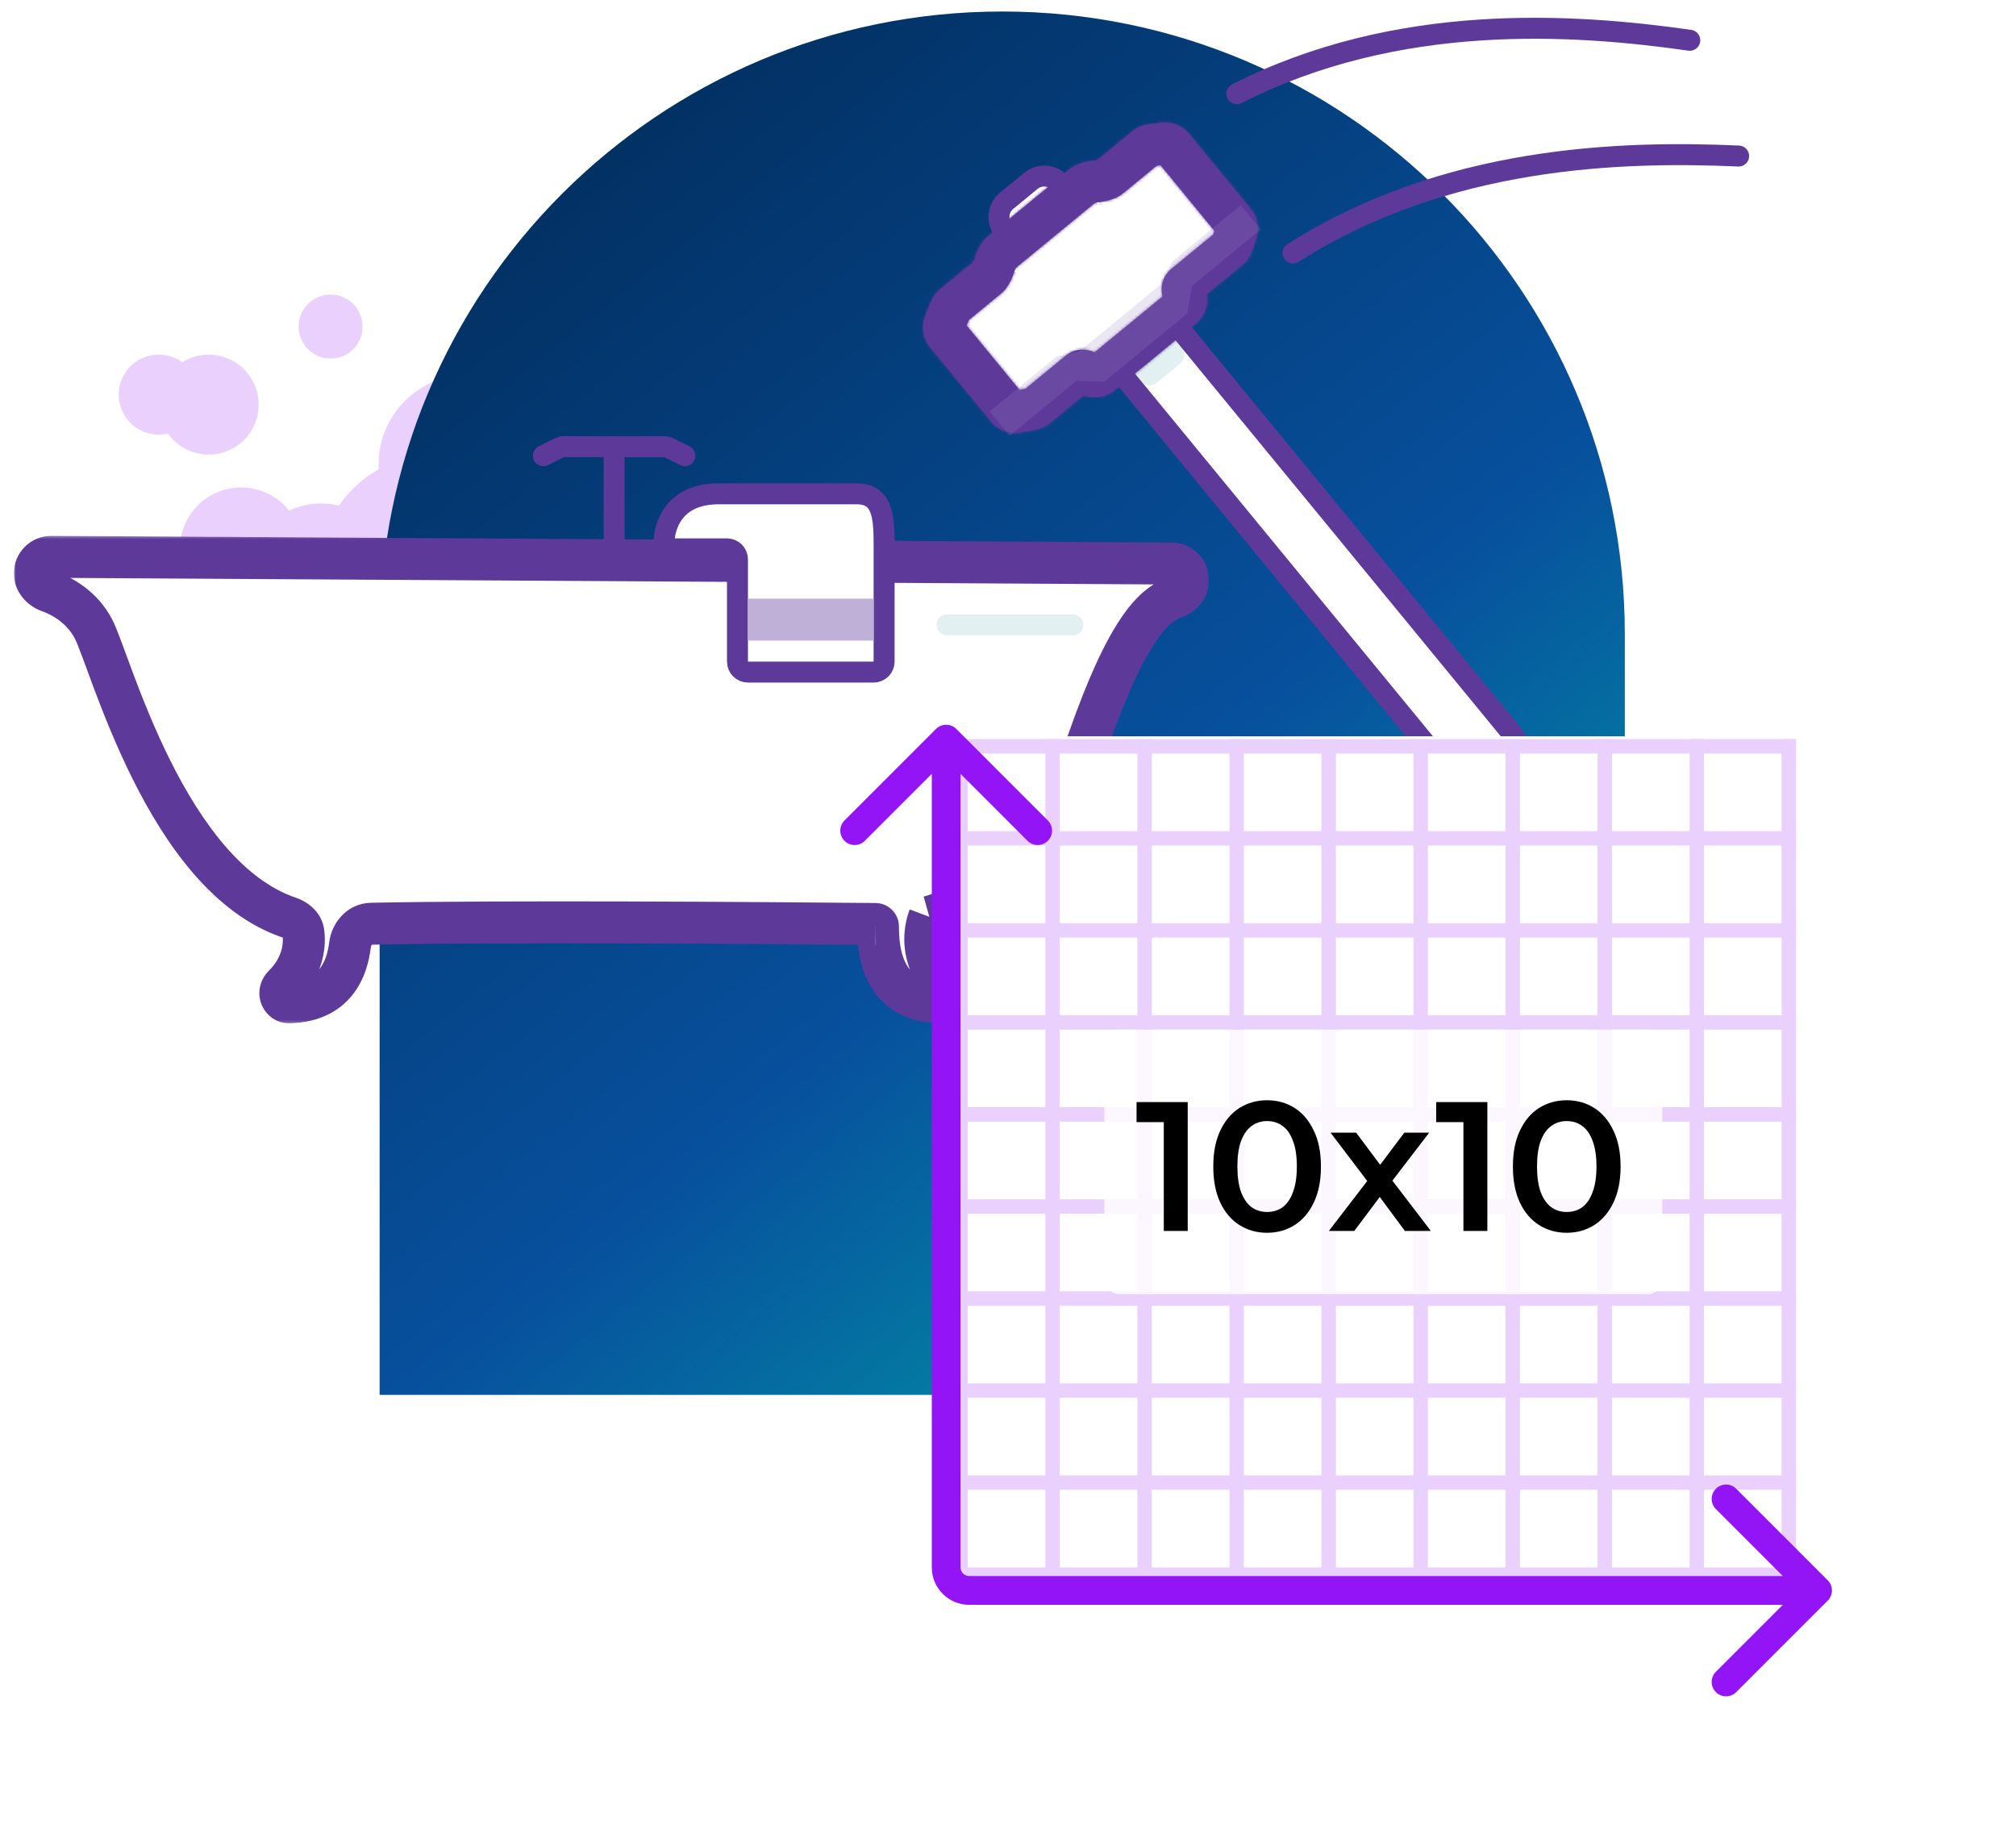 <?xml version="1.0" encoding="UTF-8"?><svg width="701" height="636" viewBox="0 0 701 636" fill="none" xmlns="http://www.w3.org/2000/svg">
<g filter="url(#filter0_d_25_1912)">
<path fill-rule="evenodd" clip-rule="evenodd" d="M114.944 120.673C117.145 120.677 119.297 120.027 121.128 118.807C122.959 117.587 124.387 115.85 125.231 113.818C126.075 111.785 126.297 109.548 125.868 107.39C125.44 105.231 124.38 103.248 122.824 101.692C121.268 100.136 119.285 99.077 117.127 98.648C114.968 98.22 112.731 98.441 110.699 99.285C108.666 100.129 106.93 101.557 105.709 103.388C104.489 105.22 103.839 107.372 103.843 109.572C103.841 111.031 104.126 112.476 104.683 113.823C105.24 115.171 106.058 116.396 107.089 117.427C108.12 118.459 109.345 119.276 110.693 119.833C112.041 120.39 113.485 120.676 114.944 120.673ZM206.84 153.285C211.282 150.008 216.512 147.963 221.999 147.358C227.486 146.754 233.036 147.611 238.084 149.843C243.133 152.075 247.503 155.603 250.747 160.068C253.994 164.533 256.001 169.778 256.566 175.269C260.522 176.044 264.085 178.169 266.647 181.281C269.21 184.393 270.609 188.298 270.611 192.328V193.619C272.996 195.558 274.933 197.992 276.288 200.752C277.644 203.512 278.384 206.534 278.459 209.607H256.657V202.702C256.657 197.184 254.47 191.889 250.574 187.981C246.679 184.071 241.392 181.865 235.873 181.846H194.085C188.58 181.884 183.312 184.098 179.431 188.006C175.551 191.913 173.374 197.197 173.374 202.702V209.607H89.8C89.383 208.918 89.001 208.209 88.656 207.482C87.077 207.848 85.462 208.031 83.841 208.027H83.514C83.417 208.559 83.308 209.086 83.187 209.607H41.945C41.514 207.877 41.295 206.102 41.291 204.319C41.306 198.688 43.55 193.293 47.534 189.311C51.518 185.33 56.916 183.092 62.548 183.081H62.875C63.588 179.039 65.454 175.289 68.249 172.283C71.043 169.276 74.647 167.142 78.626 166.136C82.606 165.13 86.791 165.296 90.678 166.613C94.566 167.93 97.99 170.343 100.538 173.561C103.99 171.903 107.772 171.046 111.602 171.054C113.702 171.056 115.795 171.312 117.834 171.817C121.405 166.607 126.13 162.292 131.642 159.208V157.537C131.636 150.152 134.244 143.004 139.004 137.358C143.764 131.712 150.368 127.933 157.648 126.69C164.927 125.447 172.412 126.821 178.775 130.569C185.138 134.316 189.971 140.194 192.415 147.163C197.769 147.549 202.842 149.702 206.84 153.285ZM86.593 146.932C88.769 143.957 89.943 140.366 89.944 136.68C89.939 132.072 88.105 127.654 84.845 124.397C81.585 121.14 77.165 119.311 72.557 119.311C69.297 119.303 66.102 120.223 63.346 121.963C61.571 120.675 59.516 119.824 57.349 119.481C55.183 119.139 52.966 119.314 50.88 119.993C48.794 120.671 46.898 121.834 45.347 123.386C43.797 124.937 42.636 126.834 41.959 128.921C41.282 131.007 41.108 133.224 41.453 135.391C41.797 137.557 42.649 139.611 43.94 141.385C45.23 143.159 46.922 144.603 48.877 145.597C50.832 146.592 52.995 147.11 55.188 147.108C56.265 147.109 57.337 146.987 58.386 146.745C60.522 149.749 63.557 151.997 67.054 153.164C70.551 154.331 74.329 154.356 77.841 153.236C81.353 152.116 84.418 149.908 86.593 146.932Z" fill="#E9D0FD"/>
<path d="M132 216.489C132 96.926 228.926 0 348.489 0C468.053 0 564.979 96.926 564.979 216.489V481H132V216.489Z" fill="url(#paint0_linear_25_1912)"/>
<mask id="mask0_25_1912" style="mask-type:luminance" maskUnits="userSpaceOnUse" x="4" y="182" width="417" height="170">
<path d="M420.439 182.288H4.823V351.816H420.439V182.288Z" fill="white"/>
</mask>
<g mask="url(#mask0_25_1912)">
<path d="M409 191.5H21.5H13.5V195.5L36.5 225C48.5 277.8 85.833 307.333 103 315.5L108.5 338L129.5 315.5H293C293 315.5 384 402.5 360 294.5C356.22 277.489 393.833 219.667 409 204V191.5Z" fill="white"/>
<path d="M32.5 214.679L38.956 211.29L38.954 211.288L32.5 214.679ZM14.492 208.472C18.185 209.793 23.136 212.537 26.045 218.071L38.954 211.288C33.695 201.28 24.95 196.725 19.404 194.742L14.492 208.472ZM26.044 218.069C26.526 218.988 27.313 220.924 28.526 224.172C29.603 227.054 31.166 231.371 32.764 235.623C36.105 244.521 40.513 255.631 46.142 266.904C57.143 288.939 73.821 313.723 98.293 321.988L102.959 308.17C84.481 301.931 70.04 282.125 59.189 260.389C53.891 249.778 49.688 239.209 46.415 230.496C44.706 225.944 43.459 222.473 42.187 219.066C41.05 216.026 39.946 213.176 38.956 211.29L26.044 218.069ZM98.272 321.178C98.937 327.28 95.472 331.583 93.603 333.399L103.765 343.859C106.877 340.834 114.156 332.334 112.77 319.6L98.272 321.178ZM100.775 351.788C110.648 351.542 117.763 347.842 122.405 342.12C126.793 336.709 128.351 330.247 128.947 325.393L114.473 323.616C114.03 327.223 113.002 330.561 111.079 332.932C109.408 334.992 106.485 337.057 100.412 337.209L100.775 351.788ZM129.331 324.47C175.325 323.552 261.84 324.17 304.34 324.563L304.475 309.98C262.033 309.587 175.29 308.965 129.04 309.891L129.331 324.47ZM297.995 318.172C298.011 321.957 298.17 329.926 301.765 337.16C303.629 340.911 306.469 344.586 310.73 347.335C314.995 350.089 320.252 351.635 326.507 351.801L326.891 337.223C322.866 337.116 320.309 336.162 318.637 335.083C316.96 334.001 315.739 332.513 314.824 330.672C312.861 326.718 312.593 321.773 312.578 318.109L297.995 318.172ZM333.692 333.377C331.694 331.489 330.254 329.082 329.536 326.423L315.456 330.218C316.876 335.486 319.727 340.244 323.676 343.975L333.692 333.377ZM329.536 326.423C328.727 323.421 328.88 320.241 329.972 317.33L316.318 312.208C314.155 317.974 313.854 324.272 315.456 330.218L329.536 326.423ZM325.125 321.787C339.502 317.729 352.289 309.372 361.757 297.833L350.485 288.582C342.911 297.811 332.677 304.503 321.166 307.751L325.125 321.787ZM361.757 297.833C371.993 285.361 379.953 271.193 385.274 255.972L371.508 251.16C366.752 264.764 359.636 277.431 350.485 288.582L361.757 297.833ZM385.274 255.972C391.95 236.878 397.395 225.742 401.779 219.208C406.057 212.834 409.005 211.308 410.7 210.716L405.886 196.949C400.426 198.86 395.176 202.877 389.671 211.08C384.272 219.125 378.344 231.606 371.508 251.16L385.274 255.972ZM407.413 184.652L17.9 182.322L17.813 196.905L407.326 199.235L407.413 184.652ZM420.439 197.757C420.439 190.549 414.621 184.696 407.413 184.652L407.326 199.235C406.513 199.23 405.856 198.57 405.856 197.757H420.439ZM410.7 210.716C415.363 209.084 420.439 204.642 420.439 197.757H405.856C405.856 197.549 405.898 197.339 405.969 197.153C406.039 196.977 406.115 196.869 406.154 196.825C406.188 196.782 406.19 196.792 406.137 196.829C406.083 196.864 405.997 196.911 405.886 196.949L410.7 210.716ZM337.163 341.303C337.163 338.029 335.67 335.247 333.692 333.377L323.676 343.975C323.152 343.479 322.58 342.574 322.58 341.303H337.163ZM326.507 351.801C332.737 351.965 337.163 346.808 337.163 341.303H322.58C322.58 339.34 324.202 337.152 326.891 337.223L326.507 351.801ZM304.408 324.563C300.921 324.563 298.009 321.747 297.995 318.172L312.578 318.109C312.558 313.568 308.863 309.98 304.408 309.98V324.563ZM128.947 325.393C129.001 324.955 129.189 324.653 129.325 324.514C129.384 324.454 129.413 324.447 129.394 324.454C129.385 324.458 129.372 324.463 129.355 324.467C129.338 324.47 129.329 324.47 129.331 324.47L129.04 309.891C120.719 310.057 115.308 316.818 114.473 323.616L128.947 325.393ZM93.603 333.399C91.699 335.249 90.179 338.02 90.179 341.336H104.762C104.762 342.599 104.195 343.441 103.765 343.859L93.603 333.399ZM98.293 321.988C98.436 322.035 98.548 322.09 98.625 322.137C98.702 322.183 98.715 322.203 98.684 322.172C98.651 322.139 98.562 322.039 98.471 321.856C98.375 321.667 98.3 321.432 98.272 321.178L112.77 319.6C112.067 313.145 106.978 309.527 102.959 308.17L98.293 321.988ZM4.823 195.321C4.823 201.944 9.587 206.718 14.492 208.472L19.404 194.742C19.361 194.725 19.312 194.702 19.269 194.671C19.226 194.64 19.212 194.62 19.221 194.631C19.23 194.643 19.275 194.703 19.32 194.824C19.368 194.95 19.406 195.123 19.406 195.321H4.823ZM90.179 341.336C90.179 346.817 94.582 351.943 100.775 351.788L100.412 337.209C103.118 337.141 104.762 339.345 104.762 341.336H90.179ZM19.406 195.321C19.406 196.2 18.691 196.911 17.813 196.905L17.9 182.322C10.691 182.279 4.823 188.112 4.823 195.321H19.406Z" fill="#5D399A"/>
</g>
<path d="M188.934 154.448L194.552 151.675C195.053 151.428 195.605 151.299 196.165 151.299H213.542M213.542 151.299H230.92C231.48 151.299 232.032 151.428 232.533 151.675L238.151 154.448M213.542 151.299V185.934" stroke="#5D399A" stroke-width="7.292" stroke-linecap="round"/>
<path d="M329.295 213.277H373.044" stroke="#E2F0F2" stroke-width="7.292" stroke-linecap="round"/>
<path d="M249.823 167.705C235.739 167.705 231.512 176.868 230.932 183.547C230.77 185.414 232.367 186.845 234.241 186.845H252.787C254.799 186.845 256.433 188.477 256.433 190.491V226.037C256.433 228.051 258.064 229.683 260.078 229.683H303.774C305.789 229.683 307.42 228.057 307.42 226.044V186.845C307.42 176.637 307.42 167.705 297.978 167.705H249.823Z" fill="white" stroke="#5D399A" stroke-width="7.292"/>
<path d="M303.774 204.162H260.025V218.745H303.774V204.162Z" fill="#BEB0D7"/>
<path d="M358.466 58.87L350.015 65.812C346.903 68.368 346.453 72.963 349.009 76.075L506.373 267.639C508.929 270.751 513.523 271.201 516.635 268.645L525.086 261.702C528.198 259.146 528.649 254.552 526.092 251.44L368.729 59.876C366.173 56.764 361.578 56.313 358.466 58.87Z" fill="white" stroke="#5D399A" stroke-width="7.292"/>
<path opacity="0.2" d="M402.434 112.395L393.982 119.338C392.426 120.616 392.201 122.913 393.479 124.469L396.95 128.695C398.229 130.25 400.526 130.476 402.082 129.197L410.533 122.255C412.089 120.977 412.314 118.68 411.036 117.124L407.565 112.898C406.287 111.342 403.989 111.117 402.434 112.395Z" fill="#6EB7C2"/>
<path fill-rule="evenodd" clip-rule="evenodd" d="M348.255 83.772C345.81 85.779 345.77 90.531 343.326 92.538L331.555 102.207C331.092 102.588 330.729 103.078 330.5 103.634L328.527 108.417C328.013 109.659 328.227 111.083 329.08 112.121L350.276 137.925C351.129 138.964 352.486 139.449 353.804 139.187L358.878 138.18C359.467 138.063 360.019 137.802 360.482 137.421L375.27 125.274C376.048 124.635 377.196 124.748 377.836 125.526C379.114 127.081 381.411 127.307 382.968 126.028L411.138 102.887C412.693 101.609 412.919 99.311 411.642 97.756C411.002 96.978 411.115 95.829 411.893 95.19L427.296 82.536C427.816 82.109 428.208 81.547 428.428 80.913L429.872 76.745C430.288 75.546 430.051 74.218 429.245 73.237L407.87 47.216C407.064 46.236 405.807 45.745 404.551 45.92L400.181 46.528C399.516 46.62 398.889 46.895 398.371 47.322L385.983 57.498C383.538 59.505 378.87 58.622 376.425 60.63L348.255 83.772Z" fill="white"/>
<mask id="mask1_25_1912" style="mask-type:luminance" maskUnits="userSpaceOnUse" x="312" y="29" width="135" height="129">
<path d="M313.549 156.207V30.451H445.843V156.207H313.549Z" fill="white" stroke="#5D399A" stroke-width="1.823"/>
<path d="M348.833 84.476L348.833 84.476C347.84 85.291 347.292 86.711 346.646 88.469C346.631 88.51 346.616 88.55 346.601 88.591C346.015 90.187 345.32 92.08 343.904 93.242C343.904 93.242 343.904 93.242 343.904 93.243L332.135 102.911L348.833 84.476ZM348.833 84.476L377.004 61.334C377.004 61.334 377.004 61.334 377.004 61.334C377.997 60.519 379.496 60.257 381.346 59.964C381.389 59.957 381.431 59.951 381.474 59.944C383.154 59.679 385.145 59.365 386.561 58.202L386.561 58.202L398.95 48.026L398.95 48.025C399.338 47.706 399.808 47.5 400.307 47.431L404.676 46.822L404.676 46.822C405.618 46.691 406.561 47.059 407.166 47.795L428.541 73.816L428.541 73.816C429.145 74.551 429.323 75.547 429.011 76.447L429.011 76.447L427.568 80.614C427.402 81.09 427.108 81.511 426.718 81.831L426.718 81.831L411.315 94.486C411.315 94.486 411.315 94.486 411.315 94.486C410.148 95.444 409.978 97.167 410.937 98.334C411.895 99.501 411.726 101.224 410.56 102.183L382.389 125.324C382.389 125.324 382.389 125.324 382.389 125.324C381.221 126.283 379.499 126.114 378.541 124.947L378.54 124.946C377.581 123.78 375.859 123.611 374.691 124.57L374.691 124.57L359.904 136.717L359.903 136.718C359.557 137.002 359.143 137.198 358.701 137.286C358.701 137.286 358.701 137.286 358.701 137.286L353.626 138.293L353.804 139.187L353.626 138.293C352.638 138.489 351.62 138.125 350.98 137.347L329.784 111.543L329.08 112.121L329.784 111.543C329.144 110.764 328.984 109.696 329.37 108.765L329.37 108.764M348.833 84.476L329.37 108.764M329.37 108.764L331.342 103.982C331.342 103.982 331.342 103.982 331.342 103.982M329.37 108.764L331.342 103.982M331.342 103.982C331.515 103.565 331.787 103.197 332.134 102.911L331.342 103.982ZM328.527 108.417L328.527 108.417L328.527 108.417Z" fill="black" stroke="#5D399A" stroke-width="1.823"/>
</mask>
<g mask="url(#mask1_25_1912)">
<mask id="path-15-inside-1_25_1912" fill="white">
<path d="M336.184 107.841L347.955 98.172L338.698 86.904L326.928 96.573L336.184 107.841ZM337.242 106.415C337.012 106.97 336.649 107.46 336.184 107.841L326.928 96.573C325.535 97.717 324.447 99.187 323.76 100.853L337.242 106.415ZM335.267 111.198L337.242 106.415L323.76 100.853L321.787 105.636L335.267 111.198ZM334.715 107.493C335.568 108.531 335.78 109.955 335.267 111.198L321.787 105.636C320.249 109.363 320.887 113.634 323.446 116.749L334.715 107.493ZM355.912 133.297L334.715 107.493L323.446 116.749L344.642 142.553L355.912 133.297ZM352.384 132.035C353.704 131.773 355.058 132.258 355.912 133.297L344.642 142.553C347.202 145.669 351.269 147.124 355.224 146.339L352.384 132.035ZM357.461 131.028L352.384 132.035L355.224 146.339L360.299 145.332L357.461 131.028ZM355.855 131.787C356.32 131.405 356.87 131.145 357.461 131.028L360.299 145.332C362.066 144.981 363.719 144.199 365.112 143.055L355.855 131.787ZM370.642 119.64L355.855 131.787L365.112 143.055L379.899 130.908L370.642 119.64ZM378.34 120.394C379.895 119.116 382.192 119.341 383.472 120.897L372.203 130.154C376.036 134.821 382.928 135.497 387.597 131.663L378.34 120.394ZM406.511 97.252L378.34 120.394L387.597 131.663L415.768 108.521L406.511 97.252ZM406.008 102.384C404.73 100.828 404.954 98.531 406.511 97.252L415.768 108.521C420.436 104.687 421.11 97.795 417.277 93.127L406.008 102.384ZM422.669 76.901L407.266 89.555L416.522 100.824L431.927 88.17L422.669 76.901ZM421.539 78.524C421.759 77.889 422.151 77.328 422.669 76.901L431.927 88.17C433.484 86.89 434.658 85.206 435.318 83.301L421.539 78.524ZM422.984 74.357L421.539 78.524L435.318 83.301L436.763 79.134L422.984 74.357ZM423.611 77.865C422.806 76.885 422.569 75.556 422.984 74.357L436.763 79.134C438.01 75.537 437.298 71.55 434.88 68.608L423.611 77.865ZM402.236 51.845L423.611 77.865L434.88 68.608L413.505 42.588L402.236 51.845ZM405.556 53.141C404.3 53.316 403.042 52.825 402.236 51.845L413.505 42.588C411.088 39.646 407.317 38.173 403.545 38.698L405.556 53.141ZM401.188 53.749L405.556 53.141L403.545 38.698L399.178 39.306L401.188 53.749ZM403 52.956C402.481 53.382 401.854 53.657 401.188 53.749L399.178 39.306C397.181 39.584 395.3 40.408 393.744 41.687L403 52.956ZM390.612 63.132L403 52.956L393.744 41.687L381.355 51.863L390.612 63.132ZM352.884 89.406L381.054 66.264L371.798 54.996L343.627 78.137L352.884 89.406ZM381.355 51.863C381.815 51.486 382.121 51.45 381.826 51.533C381.494 51.627 381.044 51.707 380.066 51.862C379.266 51.988 377.937 52.189 376.63 52.558C375.287 52.936 373.48 53.614 371.798 54.996L381.054 66.264C380.595 66.642 380.289 66.677 380.584 66.594C380.916 66.501 381.366 66.42 382.343 66.266C383.143 66.139 384.472 65.938 385.779 65.57C387.123 65.191 388.929 64.513 390.612 63.132L381.355 51.863ZM417.277 93.127C419.193 95.461 418.855 98.907 416.522 100.824L407.266 89.555C403.376 92.751 402.812 98.494 406.008 102.384L417.277 93.127ZM379.899 130.908C377.565 132.825 374.12 132.487 372.203 130.154L383.472 120.897C380.276 117.007 374.532 116.445 370.642 119.64L379.899 130.908ZM343.627 78.137C341.945 79.519 340.929 81.159 340.297 82.403C339.682 83.615 339.227 84.879 338.948 85.639C338.605 86.569 338.439 86.995 338.284 87.301C338.144 87.575 338.239 87.282 338.698 86.904L347.955 98.172C349.637 96.791 350.653 95.15 351.285 93.906C351.901 92.694 352.355 91.43 352.636 90.67C352.977 89.741 353.143 89.315 353.299 89.008C353.438 88.734 353.343 89.028 352.884 89.406L343.627 78.137Z"/>
</mask>
<path d="M336.184 107.841L347.955 98.172L338.698 86.904L326.928 96.573L336.184 107.841ZM337.242 106.415C337.012 106.97 336.649 107.46 336.184 107.841L326.928 96.573C325.535 97.717 324.447 99.187 323.76 100.853L337.242 106.415ZM335.267 111.198L337.242 106.415L323.76 100.853L321.787 105.636L335.267 111.198ZM334.715 107.493C335.568 108.531 335.78 109.955 335.267 111.198L321.787 105.636C320.249 109.363 320.887 113.634 323.446 116.749L334.715 107.493ZM355.912 133.297L334.715 107.493L323.446 116.749L344.642 142.553L355.912 133.297ZM352.384 132.035C353.704 131.773 355.058 132.258 355.912 133.297L344.642 142.553C347.202 145.669 351.269 147.124 355.224 146.339L352.384 132.035ZM357.461 131.028L352.384 132.035L355.224 146.339L360.299 145.332L357.461 131.028ZM355.855 131.787C356.32 131.405 356.87 131.145 357.461 131.028L360.299 145.332C362.066 144.981 363.719 144.199 365.112 143.055L355.855 131.787ZM370.642 119.64L355.855 131.787L365.112 143.055L379.899 130.908L370.642 119.64ZM378.34 120.394C379.895 119.116 382.192 119.341 383.472 120.897L372.203 130.154C376.036 134.821 382.928 135.497 387.597 131.663L378.34 120.394ZM406.511 97.252L378.34 120.394L387.597 131.663L415.768 108.521L406.511 97.252ZM406.008 102.384C404.73 100.828 404.954 98.531 406.511 97.252L415.768 108.521C420.436 104.687 421.11 97.795 417.277 93.127L406.008 102.384ZM422.669 76.901L407.266 89.555L416.522 100.824L431.927 88.17L422.669 76.901ZM421.539 78.524C421.759 77.889 422.151 77.328 422.669 76.901L431.927 88.17C433.484 86.89 434.658 85.206 435.318 83.301L421.539 78.524ZM422.984 74.357L421.539 78.524L435.318 83.301L436.763 79.134L422.984 74.357ZM423.611 77.865C422.806 76.885 422.569 75.556 422.984 74.357L436.763 79.134C438.01 75.537 437.298 71.55 434.88 68.608L423.611 77.865ZM402.236 51.845L423.611 77.865L434.88 68.608L413.505 42.588L402.236 51.845ZM405.556 53.141C404.3 53.316 403.042 52.825 402.236 51.845L413.505 42.588C411.088 39.646 407.317 38.173 403.545 38.698L405.556 53.141ZM401.188 53.749L405.556 53.141L403.545 38.698L399.178 39.306L401.188 53.749ZM403 52.956C402.481 53.382 401.854 53.657 401.188 53.749L399.178 39.306C397.181 39.584 395.3 40.408 393.744 41.687L403 52.956ZM390.612 63.132L403 52.956L393.744 41.687L381.355 51.863L390.612 63.132ZM352.884 89.406L381.054 66.264L371.798 54.996L343.627 78.137L352.884 89.406ZM381.355 51.863C381.815 51.486 382.121 51.45 381.826 51.533C381.494 51.627 381.044 51.707 380.066 51.862C379.266 51.988 377.937 52.189 376.63 52.558C375.287 52.936 373.48 53.614 371.798 54.996L381.054 66.264C380.595 66.642 380.289 66.677 380.584 66.594C380.916 66.501 381.366 66.42 382.343 66.266C383.143 66.139 384.472 65.938 385.779 65.57C387.123 65.191 388.929 64.513 390.612 63.132L381.355 51.863ZM417.277 93.127C419.193 95.461 418.855 98.907 416.522 100.824L407.266 89.555C403.376 92.751 402.812 98.494 406.008 102.384L417.277 93.127ZM379.899 130.908C377.565 132.825 374.12 132.487 372.203 130.154L383.472 120.897C380.276 117.007 374.532 116.445 370.642 119.64L379.899 130.908ZM343.627 78.137C341.945 79.519 340.929 81.159 340.297 82.403C339.682 83.615 339.227 84.879 338.948 85.639C338.605 86.569 338.439 86.995 338.284 87.301C338.144 87.575 338.239 87.282 338.698 86.904L347.955 98.172C349.637 96.791 350.653 95.15 351.285 93.906C351.901 92.694 352.355 91.43 352.636 90.67C352.977 89.741 353.143 89.315 353.299 89.008C353.438 88.734 353.343 89.028 352.884 89.406L343.627 78.137Z" fill="#5D399A"/>
<path d="M336.184 107.841L335.48 108.42L336.889 107.263L336.184 107.841ZM323.76 100.853L324.107 100.01L323.412 101.695L323.76 100.853ZM321.787 105.636L322.135 104.793L321.44 106.478L321.787 105.636ZM360.299 145.332L359.405 145.51L361.193 145.155L360.299 145.332ZM421.539 78.524L421.837 77.663L421.24 79.385L421.539 78.524ZM436.763 79.134L436.465 79.995L437.062 78.272L436.763 79.134ZM403.545 38.698L404.448 38.572L402.642 38.823L403.545 38.698ZM401.188 53.749L400.285 53.875L402.091 53.624L401.188 53.749ZM330.852 102.785L335.48 108.42L336.889 107.263L332.26 101.628L330.852 102.785ZM330.848 102.791L324.107 100.01L323.412 101.695L330.153 104.476L330.848 102.791ZM328.876 107.574L322.135 104.793L321.44 106.478L328.181 109.259L328.876 107.574ZM352.91 139.364L354.33 146.516L356.118 146.161L354.698 139.009L352.91 139.364ZM357.985 138.357L359.405 145.51L361.193 145.155L359.773 138.002L357.985 138.357ZM428.728 80.052L421.837 77.663L421.24 79.385L428.131 81.774L428.728 80.052ZM429.574 77.606L436.465 79.995L437.062 78.272L430.172 75.884L429.574 77.606ZM405.454 45.794L404.448 38.572L402.642 38.824L403.649 46.045L405.454 45.794ZM399.279 46.653L400.285 53.875L402.091 53.624L401.085 46.402L399.279 46.653ZM344.031 91.96L339.402 86.325L337.994 87.482L342.622 93.117L344.031 91.96ZM348.659 97.594L339.402 86.325L337.994 87.482L347.25 98.751L348.659 97.594ZM326.223 97.151L335.48 108.42L336.889 107.263L327.632 95.994L326.223 97.151ZM323.412 101.695L336.894 107.257L337.589 105.572L324.107 100.01L323.412 101.695ZM321.44 106.478L334.92 112.04L335.615 110.355L322.135 104.793L321.44 106.478ZM324.025 117.454L335.294 108.197L334.137 106.789L322.868 116.045L324.025 117.454ZM345.221 143.258L356.49 134.001L355.333 132.592L344.064 141.849L345.221 143.258ZM356.118 146.161L353.278 131.857L351.49 132.212L354.33 146.516L356.118 146.161ZM361.193 145.155L358.355 130.851L356.567 131.205L359.405 145.509L361.193 145.155ZM365.816 142.477L356.559 131.208L355.151 132.365L364.407 143.634L365.816 142.477ZM380.603 130.33L371.346 119.061L369.938 120.218L379.194 131.487L380.603 130.33ZM382.893 120.193L371.624 129.449L372.781 130.858L384.05 121.601L382.893 120.193ZM388.301 131.084L379.044 119.816L377.636 120.973L386.893 132.241L388.301 131.084ZM416.472 107.942L407.215 96.674L405.807 97.831L415.063 109.1L416.472 107.942ZM416.698 92.423L405.429 101.679L406.586 103.088L417.855 93.831L416.698 92.423ZM406.561 90.134L415.818 101.402L417.227 100.245L407.97 88.977L406.561 90.134ZM432.632 87.591L423.373 76.323L421.965 77.48L431.223 88.748L432.632 87.591ZM435.616 82.44L421.837 77.663L421.24 79.385L435.019 84.162L435.616 82.44ZM437.062 78.272L423.283 73.496L422.686 75.218L436.465 79.995L437.062 78.272ZM434.302 67.904L423.033 77.161L424.19 78.569L435.459 69.313L434.302 67.904ZM412.927 41.884L401.658 51.14L402.815 52.549L414.084 43.292L412.927 41.884ZM402.642 38.823L404.653 53.267L406.459 53.016L404.448 38.572L402.642 38.823ZM398.275 39.431L400.285 53.875L402.091 53.624L400.08 39.18L398.275 39.431ZM393.039 42.266L402.296 53.534L403.704 52.377L394.448 41.109L393.039 42.266ZM380.651 52.442L389.908 63.71L391.316 62.553L382.06 51.285L380.651 52.442ZM381.759 65.686L372.502 54.417L371.094 55.574L380.35 66.843L381.759 65.686ZM342.923 78.716L352.179 89.984L353.588 88.827L344.331 77.559L342.923 78.716ZM336.184 107.841L335.027 106.433L337.341 109.251L336.184 107.841ZM323.76 100.853L322.074 100.158L322.074 100.158L323.76 100.853ZM321.787 105.636L323.472 106.331L323.472 106.331L321.787 105.636ZM355.224 146.339L355.579 148.127L355.579 148.127L355.224 146.339ZM360.299 145.332L360.654 147.12L360.654 147.12L360.299 145.332ZM421.539 78.524L419.817 77.927L423.261 79.123L421.539 78.524ZM436.763 79.134L438.486 79.731L438.486 79.731L436.763 79.134ZM403.545 38.698L403.294 36.892L403.294 36.892L403.545 38.698ZM401.188 53.749L400.937 51.944L401.439 55.555L401.188 53.749ZM338.698 86.904L339.856 88.311L337.541 85.495L338.698 86.904ZM347.955 98.172L346.798 96.764L346.798 96.764L347.955 98.172ZM326.928 96.573L328.085 97.981L328.085 97.981L326.928 96.573ZM337.242 106.415L338.927 107.11L335.557 105.718L337.242 106.415ZM335.267 111.198L333.582 110.503L336.952 111.893L335.267 111.198ZM334.715 107.493L336.124 106.336L333.307 108.65L334.715 107.493ZM323.446 116.749L324.855 115.592L324.855 115.592L323.446 116.749ZM355.912 133.297L354.503 134.454L357.32 132.14L355.912 133.297ZM344.642 142.553L343.234 143.71L343.234 143.711L344.642 142.553ZM352.384 132.035L352.03 130.247L352.739 133.823L352.384 132.035ZM357.461 131.028L357.816 132.816L357.107 129.24L357.461 131.028ZM355.855 131.787L354.698 130.378L357.011 133.196L355.855 131.787ZM365.112 143.055L366.269 144.464L366.269 144.464L365.112 143.055ZM370.642 119.64L369.485 118.231L369.485 118.231L370.642 119.64ZM379.899 130.908L381.056 132.317L378.742 129.5L379.899 130.908ZM378.34 120.394L377.183 118.986L379.497 121.803L378.34 120.394ZM383.472 120.897L382.064 122.055L384.88 119.74L383.472 120.897ZM372.203 130.154L373.611 128.996L370.794 131.311L372.203 130.154ZM387.597 131.663L388.754 133.071L388.754 133.071L387.597 131.663ZM406.511 97.252L407.668 98.661L405.354 95.844L406.511 97.252ZM415.768 108.521L414.611 107.112L414.61 107.112L415.768 108.521ZM406.008 102.384L404.599 103.541L407.417 101.227L406.008 102.384ZM417.277 93.127L418.686 91.97L415.868 94.284L417.277 93.127ZM422.669 76.901L423.828 78.308L421.512 75.493L422.669 76.901ZM407.266 89.555L408.423 90.964L408.423 90.964L407.266 89.555ZM416.522 100.824L415.365 99.415L417.679 102.232L416.522 100.824ZM431.927 88.17L433.084 89.578L433.085 89.578L431.927 88.17ZM435.318 83.301L433.596 82.704L433.595 82.704L435.318 83.301ZM422.984 74.357L424.707 74.954L421.262 73.759L422.984 74.357ZM423.611 77.865L422.203 79.022L425.02 76.708L423.611 77.865ZM434.88 68.608L433.472 69.766L433.472 69.766L434.88 68.608ZM402.236 51.845L403.645 50.687L400.828 53.002L402.236 51.845ZM413.505 42.588L414.914 41.431L414.914 41.431L413.505 42.588ZM405.556 53.141L405.807 54.947L405.304 51.336L405.556 53.141ZM399.178 39.306L399.429 41.111L399.429 41.111L399.178 39.306ZM403 52.956L404.157 54.364L401.843 51.547L403 52.956ZM393.744 41.687L394.901 43.096L394.901 43.096L393.744 41.687ZM390.612 63.132L391.769 64.541L391.769 64.54L390.612 63.132ZM381.355 51.863L380.197 50.456L382.512 53.272L381.355 51.863ZM352.884 89.406L351.726 87.998L354.041 90.814L352.884 89.406ZM381.054 66.264L382.212 67.672L379.897 64.856L381.054 66.264ZM371.798 54.996L370.641 53.587L370.641 53.587L371.798 54.996ZM343.627 78.137L344.784 79.546L344.784 79.546L343.627 78.137ZM381.826 51.533L382.318 53.288L382.321 53.288L381.826 51.533ZM380.066 51.862L380.351 53.662L380.351 53.662L380.066 51.862ZM376.63 52.558L377.125 54.312L377.125 54.312L376.63 52.558ZM380.584 66.594L380.091 64.839L380.089 64.84L380.584 66.594ZM382.343 66.266L382.059 64.465L382.058 64.465L382.343 66.266ZM385.779 65.57L385.285 63.816L385.285 63.816L385.779 65.57ZM340.297 82.403L338.672 81.577L338.671 81.579L340.297 82.403ZM338.948 85.639L340.658 86.27L340.659 86.267L338.948 85.639ZM338.284 87.301L339.907 88.132L339.911 88.123L338.284 87.301ZM351.285 93.906L349.66 93.08L349.66 93.08L351.285 93.906ZM352.636 90.67L354.346 91.302L354.347 91.298L352.636 90.67ZM353.299 89.008L354.923 89.838L354.926 89.831L353.299 89.008ZM337.341 109.25L349.112 99.581L346.798 96.764L335.027 106.433L337.341 109.25ZM337.541 85.495L325.771 95.164L328.085 97.981L339.855 88.312L337.541 85.495ZM335.557 105.718C335.442 105.997 335.26 106.242 335.028 106.432L337.341 109.251C338.038 108.678 338.582 107.943 338.926 107.111L335.557 105.718ZM325.771 95.164C324.146 96.499 322.876 98.214 322.074 100.158L325.445 101.548C326.017 100.16 326.924 98.935 328.085 97.981L325.771 95.164ZM336.952 111.893L338.927 107.11L335.557 105.719L333.582 110.502L336.952 111.893ZM322.074 100.158L320.102 104.941L323.472 106.331L325.445 101.548L322.074 100.158ZM333.307 108.65C333.732 109.168 333.839 109.88 333.582 110.503L336.953 111.892C337.72 110.03 337.404 107.895 336.124 106.336L333.307 108.65ZM320.102 104.94C318.307 109.289 319.052 114.272 322.038 117.907L324.855 115.592C322.722 112.996 322.19 109.437 323.472 106.331L320.102 104.94ZM357.32 132.14L336.124 106.336L333.307 108.65L354.503 134.454L357.32 132.14ZM322.037 117.907L343.234 143.71L346.051 141.396L324.855 115.592L322.037 117.907ZM352.739 133.823C353.4 133.692 354.077 133.935 354.503 134.454L357.32 132.14C356.04 130.582 354.008 129.855 352.03 130.247L352.739 133.823ZM343.234 143.711C346.22 147.345 350.964 149.042 355.579 148.127L354.87 144.551C351.573 145.205 348.184 143.992 346.051 141.396L343.234 143.711ZM357.106 129.24L352.03 130.247L352.739 133.823L357.816 132.816L357.106 129.24ZM355.579 148.127L360.654 147.12L359.944 143.544L354.87 144.551L355.579 148.127ZM357.011 133.196C357.245 133.004 357.52 132.874 357.815 132.816L357.107 129.24C356.221 129.415 355.395 129.806 354.699 130.377L357.011 133.196ZM360.654 147.12C362.715 146.711 364.644 145.798 366.269 144.464L363.955 141.647C362.794 142.6 361.416 143.252 359.944 143.544L360.654 147.12ZM369.485 118.231L354.698 130.378L357.012 133.195L371.799 121.048L369.485 118.231ZM366.269 144.464L381.056 132.317L378.742 129.5L363.954 141.647L366.269 144.464ZM379.498 121.802C380.274 121.164 381.422 121.275 382.064 122.055L384.879 119.739C382.961 117.407 379.516 117.068 377.183 118.986L379.498 121.802ZM370.794 131.311C375.267 136.757 383.308 137.544 388.754 133.071L386.44 130.254C382.549 133.449 376.806 132.886 373.611 128.997L370.794 131.311ZM405.354 95.844L377.183 118.986L379.497 121.803L407.668 98.661L405.354 95.844ZM388.754 133.071L416.925 109.93L414.61 107.112L386.44 130.254L388.754 133.071ZM407.417 101.227C406.777 100.448 406.89 99.3 407.668 98.661L405.354 95.844C403.019 97.761 402.683 101.208 404.599 103.541L407.417 101.227ZM416.925 109.93C422.371 105.456 423.158 97.415 418.686 91.97L415.868 94.284C419.063 98.174 418.501 103.917 414.611 107.112L416.925 109.93ZM421.512 75.493L406.108 88.147L408.423 90.964L423.826 78.31L421.512 75.493ZM417.679 102.232L433.084 89.578L430.77 86.761L415.365 99.415L417.679 102.232ZM423.261 79.123C423.371 78.805 423.568 78.523 423.828 78.308L421.51 75.494C420.735 76.133 420.148 76.974 419.817 77.926L423.261 79.123ZM433.085 89.578C434.901 88.086 436.27 86.12 437.04 83.898L433.595 82.704C433.046 84.291 432.067 85.695 430.77 86.761L433.085 89.578ZM421.262 73.759L419.817 77.927L423.261 79.121L424.707 74.954L421.262 73.759ZM437.04 83.898L438.486 79.731L435.041 78.536L433.596 82.704L437.04 83.898ZM425.02 76.708C424.618 76.218 424.499 75.554 424.707 74.954L421.262 73.76C420.639 75.557 420.994 77.551 422.203 79.022L425.02 76.708ZM438.486 79.731C439.94 75.534 439.109 70.883 436.289 67.451L433.472 69.766C435.486 72.217 436.08 75.539 435.041 78.537L438.486 79.731ZM400.828 53.002L422.203 79.022L425.02 76.708L403.645 50.688L400.828 53.002ZM436.289 67.451L414.914 41.431L412.097 43.745L433.472 69.766L436.289 67.451ZM405.304 51.336C404.677 51.423 404.048 51.178 403.645 50.687L400.828 53.002C402.036 54.472 403.923 55.209 405.807 54.947L405.304 51.336ZM414.914 41.431C412.094 37.999 407.694 36.28 403.294 36.892L403.796 40.503C406.939 40.066 410.082 41.294 412.097 43.745L414.914 41.431ZM401.44 55.555L405.807 54.947L405.304 51.336L400.937 51.944L401.44 55.555ZM403.294 36.892L398.926 37.5L399.429 41.111L403.797 40.503L403.294 36.892ZM401.843 51.547C401.583 51.76 401.269 51.898 400.937 51.944L401.439 55.555C402.438 55.416 403.378 55.004 404.157 54.364L401.843 51.547ZM398.926 37.5C396.598 37.824 394.403 38.786 392.586 40.279L394.901 43.096C396.198 42.03 397.765 41.343 399.429 41.111L398.926 37.5ZM391.769 64.54L404.157 54.364L401.843 51.547L389.455 61.723L391.769 64.54ZM392.586 40.279L380.198 50.455L382.512 53.272L394.901 43.096L392.586 40.279ZM354.041 90.814L382.212 67.673L379.897 64.856L351.727 87.997L354.041 90.814ZM370.641 53.587L342.47 76.729L344.784 79.546L372.955 56.404L370.641 53.587ZM382.513 53.271C382.612 53.19 382.672 53.164 382.65 53.175C382.644 53.177 382.63 53.184 382.606 53.194C382.598 53.197 382.571 53.207 382.534 53.22C382.524 53.224 382.504 53.231 382.477 53.239C382.464 53.243 382.44 53.25 382.41 53.258C382.395 53.262 382.315 53.284 382.211 53.299C382.18 53.304 382.017 53.33 381.808 53.314C381.681 53.3 381.34 53.217 381.134 53.13C380.798 52.915 380.247 52.166 380.125 51.641C380.139 51.23 380.342 50.623 380.466 50.427C380.547 50.323 380.694 50.167 380.755 50.113C380.867 50.017 380.965 49.957 380.993 49.94C381.068 49.894 381.129 49.865 381.144 49.857C381.169 49.845 381.19 49.836 381.202 49.831C381.324 49.776 381.396 49.761 381.33 49.779L382.321 53.288C382.402 53.265 382.547 53.222 382.681 53.163C382.693 53.157 382.714 53.148 382.739 53.136C382.755 53.128 382.816 53.098 382.891 53.053C382.919 53.035 383.017 52.975 383.129 52.88C383.19 52.825 383.337 52.67 383.418 52.566C383.542 52.37 383.745 51.763 383.759 51.352C383.638 50.827 383.086 50.077 382.75 49.862C382.544 49.776 382.203 49.692 382.076 49.678C381.867 49.663 381.704 49.689 381.673 49.693C381.569 49.709 381.488 49.731 381.473 49.735C381.443 49.743 381.419 49.75 381.405 49.754C381.378 49.763 381.357 49.77 381.346 49.774C381.304 49.788 381.269 49.802 381.25 49.809C381.202 49.828 381.151 49.851 381.097 49.876C380.881 49.978 380.558 50.159 380.197 50.456L382.513 53.271ZM381.333 49.779C381.124 49.837 380.788 49.902 379.782 50.061L380.351 53.662C381.299 53.512 381.863 53.416 382.318 53.288L381.333 49.779ZM379.782 50.061C379 50.185 377.564 50.4 376.136 50.803L377.125 54.312C378.311 53.978 379.532 53.792 380.351 53.662L379.782 50.061ZM376.136 50.803C374.661 51.218 372.591 51.986 370.641 53.587L372.955 56.404C374.37 55.242 375.913 54.654 377.125 54.312L376.136 50.803ZM379.897 64.856C379.798 64.937 379.738 64.963 379.76 64.953C379.765 64.95 379.78 64.944 379.803 64.934C379.811 64.931 379.837 64.921 379.873 64.908C379.882 64.905 379.902 64.898 379.927 64.89C379.94 64.886 379.962 64.879 379.991 64.872C380.005 64.868 380.081 64.847 380.18 64.831C380.21 64.826 380.365 64.8 380.564 64.811C380.686 64.821 381.018 64.893 381.221 64.971C381.566 65.176 382.151 65.932 382.284 66.479C382.27 66.907 382.054 67.53 381.926 67.725C381.844 67.827 381.696 67.978 381.636 68.031C381.526 68.122 381.431 68.179 381.403 68.196C381.331 68.239 381.272 68.267 381.258 68.274C381.233 68.286 381.214 68.294 381.202 68.299C381.083 68.352 381.014 68.367 381.079 68.349L380.089 64.84C380.007 64.863 379.865 64.905 379.735 64.962C379.723 64.967 379.703 64.976 379.678 64.988C379.664 64.995 379.604 65.023 379.532 65.067C379.505 65.083 379.409 65.14 379.3 65.231C379.239 65.284 379.092 65.435 379.01 65.537C378.882 65.733 378.666 66.356 378.651 66.783C378.784 67.33 379.37 68.086 379.715 68.291C379.917 68.369 380.25 68.441 380.372 68.452C380.571 68.462 380.726 68.436 380.755 68.431C380.854 68.415 380.931 68.394 380.945 68.391C380.974 68.383 380.997 68.376 381.01 68.372C381.036 68.364 381.056 68.356 381.067 68.353C381.108 68.339 381.142 68.326 381.161 68.318C381.208 68.299 381.259 68.277 381.313 68.251C381.529 68.15 381.852 67.969 382.212 67.672L379.897 64.856ZM381.078 68.349C381.286 68.29 381.621 68.226 382.628 68.066L382.058 64.465C381.111 64.615 380.546 64.711 380.091 64.839L381.078 68.349ZM382.628 68.066C383.409 67.943 384.846 67.727 386.274 67.325L385.285 63.816C384.099 64.15 382.878 64.336 382.059 64.465L382.628 68.066ZM386.274 67.325C387.748 66.909 389.819 66.142 391.769 64.541L389.455 61.723C388.04 62.885 386.497 63.474 385.285 63.816L386.274 67.325ZM415.868 94.284C417.146 95.84 416.92 98.138 415.365 99.415L417.679 102.232C420.791 99.676 421.24 95.082 418.686 91.97L415.868 94.284ZM406.109 88.147C401.441 91.981 400.765 98.873 404.599 103.541L407.416 101.227C404.86 98.115 405.311 93.52 408.423 90.964L406.109 88.147ZM378.742 129.5C377.186 130.777 374.89 130.553 373.611 128.996L370.794 131.311C373.351 134.422 377.944 134.873 381.056 132.317L378.742 129.5ZM384.88 119.74C381.046 115.072 374.153 114.397 369.485 118.231L371.799 121.048C374.911 118.492 379.507 118.942 382.063 122.054L384.88 119.74ZM342.47 76.728C340.52 78.33 339.366 80.212 338.672 81.577L341.922 83.23C342.493 82.106 343.369 80.708 344.784 79.546L342.47 76.728ZM338.671 81.579C338 82.902 337.51 84.267 337.236 85.012L340.659 86.267C340.944 85.491 341.365 84.328 341.923 83.228L338.671 81.579ZM337.237 85.009C336.884 85.968 336.755 86.285 336.657 86.479L339.911 88.123C340.123 87.704 340.326 87.17 340.658 86.27L337.237 85.009ZM336.662 86.47C336.627 86.537 336.661 86.461 336.745 86.344C336.753 86.332 336.768 86.312 336.787 86.288C336.799 86.273 336.843 86.216 336.906 86.149C336.933 86.121 337.011 86.041 337.124 85.955C337.186 85.91 337.349 85.81 337.452 85.757C337.625 85.687 338.115 85.589 338.428 85.597C338.867 85.703 339.589 86.2 339.835 86.554C339.948 86.814 340.041 87.256 340.047 87.425C340.045 87.701 339.977 87.91 339.967 87.944C339.928 88.07 339.883 88.164 339.876 88.179C339.861 88.213 339.847 88.239 339.84 88.253C339.825 88.282 339.812 88.304 339.806 88.314C339.784 88.353 339.767 88.38 339.762 88.386C339.748 88.409 339.738 88.423 339.734 88.427C339.72 88.447 339.757 88.393 339.856 88.311L337.54 85.496C337.18 85.792 336.94 86.074 336.798 86.266C336.763 86.314 336.731 86.361 336.702 86.404C336.691 86.422 336.669 86.456 336.645 86.498C336.639 86.51 336.625 86.532 336.61 86.562C336.602 86.576 336.589 86.603 336.573 86.637C336.566 86.652 336.521 86.747 336.482 86.873C336.472 86.907 336.404 87.116 336.402 87.392C336.408 87.561 336.501 88.003 336.614 88.263C336.86 88.617 337.582 89.114 338.022 89.22C338.334 89.228 338.824 89.13 338.997 89.059C339.1 89.007 339.263 88.906 339.325 88.862C339.439 88.776 339.516 88.695 339.543 88.667C339.607 88.601 339.651 88.544 339.663 88.528C339.682 88.504 339.697 88.484 339.705 88.472C339.797 88.344 339.871 88.202 339.907 88.132L336.662 86.47ZM349.112 99.581C351.062 97.979 352.216 96.097 352.91 94.732L349.66 93.08C349.089 94.203 348.212 95.602 346.798 96.764L349.112 99.581ZM352.91 94.732C353.583 93.408 354.073 92.04 354.346 91.302L350.926 90.039C350.637 90.821 350.219 91.981 349.66 93.08L352.91 94.732ZM354.347 91.298C354.699 90.339 354.826 90.026 354.923 89.838L351.676 88.179C351.459 88.604 351.254 89.143 350.924 90.043L354.347 91.298ZM354.926 89.831C354.951 89.781 354.931 89.828 354.871 89.917C354.866 89.925 354.857 89.938 354.846 89.954C354.839 89.964 354.811 90.004 354.772 90.052C354.758 90.069 354.703 90.136 354.624 90.212C354.577 90.257 354.441 90.368 354.349 90.431C354.151 90.542 353.424 90.723 352.9 90.666C352.226 90.329 351.597 89.371 351.536 88.969C351.538 88.791 351.575 88.523 351.596 88.433C351.633 88.293 351.68 88.189 351.688 88.171C351.716 88.106 351.743 88.056 351.748 88.046C351.758 88.027 351.766 88.012 351.771 88.004C351.781 87.987 351.789 87.973 351.793 87.966C351.809 87.94 351.821 87.922 351.825 87.915C351.838 87.895 351.846 87.884 351.849 87.88C351.862 87.862 351.825 87.916 351.726 87.998L354.041 90.814C354.402 90.517 354.641 90.236 354.782 90.046C354.817 89.998 354.848 89.954 354.874 89.914C354.886 89.896 354.902 89.87 354.921 89.84C354.925 89.832 354.934 89.817 354.944 89.8C354.949 89.791 354.958 89.776 354.968 89.756C354.973 89.747 355 89.697 355.028 89.631C355.036 89.613 355.083 89.509 355.12 89.369C355.141 89.279 355.178 89.011 355.18 88.833C355.119 88.431 354.49 87.473 353.816 87.137C353.292 87.079 352.565 87.26 352.367 87.371C352.275 87.434 352.139 87.546 352.092 87.59C352.013 87.666 351.958 87.733 351.944 87.75C351.905 87.799 351.877 87.838 351.87 87.848C351.858 87.865 351.849 87.878 351.844 87.886C351.777 87.986 351.716 88.099 351.673 88.186L354.926 89.831Z" fill="#5D399A" mask="url(#path-15-inside-1_25_1912)"/>
</g>
<path opacity="0.2" d="M344.132 139.059L367.372 119.967L375.321 118.156L404.196 94.436L407.517 86.99L431.462 67.32L438.404 75.771L414.458 95.442L412.874 105L383.998 128.72L374.315 128.419L351.073 147.51L344.132 139.059Z" fill="#9E88C2"/>
<path d="M449.605 83.975C502.469 50.252 563.535 48.429 604.55 50.252" stroke="#5D399A" stroke-width="7.292" stroke-linecap="round"/>
<path d="M430.084 28.574C485.962 0.122 546.92 4.215 587.564 9.997" stroke="#5D399A" stroke-width="7.292" stroke-linecap="round"/>
<rect x="328" y="252" width="296" height="296" rx="8" fill="white"/>
<path d="M334 253V546" stroke="#E9D0FD" stroke-width="5"/>
<path d="M366 253V546" stroke="#E9D0FD" stroke-width="5"/>
<path d="M398 253V546" stroke="#E9D0FD" stroke-width="5"/>
<path d="M430 253V546" stroke="#E9D0FD" stroke-width="5"/>
<path d="M462 253V546" stroke="#E9D0FD" stroke-width="5"/>
<path d="M494 253V546" stroke="#E9D0FD" stroke-width="5"/>
<path d="M526 253V546" stroke="#E9D0FD" stroke-width="5"/>
<path d="M558 253V546" stroke="#E9D0FD" stroke-width="5"/>
<path d="M590 253V546" stroke="#E9D0FD" stroke-width="5"/>
<path d="M622 253V546" stroke="#E9D0FD" stroke-width="5"/>
<path d="M624.5 255.5L331.5 255.5" stroke="#E9D0FD" stroke-width="5"/>
<path d="M624.5 287.5L331.5 287.5" stroke="#E9D0FD" stroke-width="5"/>
<path d="M624.5 319.5L331.5 319.5" stroke="#E9D0FD" stroke-width="5"/>
<path d="M624.5 351.5L331.5 351.5" stroke="#E9D0FD" stroke-width="5"/>
<path d="M624.5 383.5L331.5 383.5" stroke="#E9D0FD" stroke-width="5"/>
<path d="M624.5 415.5L331.5 415.5" stroke="#E9D0FD" stroke-width="5"/>
<path d="M624.5 447.5L331.5 447.5" stroke="#E9D0FD" stroke-width="5"/>
<path d="M624.5 479.5L331.5 479.5" stroke="#E9D0FD" stroke-width="5"/>
<path d="M624.5 511.5L331.5 511.5" stroke="#E9D0FD" stroke-width="5"/>
<path d="M624.5 543.5L331.5 543.5" stroke="#E9D0FD" stroke-width="5"/>
<path d="M332.536 249.464C330.583 247.512 327.417 247.512 325.464 249.464L293.645 281.284C291.692 283.237 291.692 286.403 293.645 288.355C295.597 290.308 298.763 290.308 300.716 288.355L329 260.071L357.284 288.355C359.237 290.308 362.403 290.308 364.355 288.355C366.308 286.403 366.308 283.237 364.355 281.284L332.536 249.464ZM635.536 552.536C637.488 550.583 637.488 547.417 635.536 545.464L603.716 513.645C601.763 511.692 598.597 511.692 596.645 513.645C594.692 515.597 594.692 518.763 596.645 520.716L624.929 549L596.645 577.284C594.692 579.237 594.692 582.403 596.645 584.355C598.597 586.308 601.763 586.308 603.716 584.355L635.536 552.536ZM324 253V541H334V253H324ZM337 554H632V544H337V554ZM324 541C324 548.18 329.82 554 337 554V544C335.343 544 334 542.657 334 541H324Z" fill="#9315F6"/>
<rect opacity="0.8" x="384" y="354" width="194" height="92" rx="5" fill="white"/>
<path d="M404.672 424V382.4L408.32 386.176H395.2V379.2H412.992V424H404.672ZM440.567 424.64C437.025 424.64 433.825 423.744 430.967 421.952C428.151 420.16 425.932 417.557 424.311 414.144C422.689 410.688 421.879 406.507 421.879 401.6C421.879 396.693 422.689 392.533 424.311 389.12C425.932 385.664 428.151 383.04 430.967 381.248C433.825 379.456 437.025 378.56 440.567 378.56C444.151 378.56 447.351 379.456 450.167 381.248C452.983 383.04 455.201 385.664 456.823 389.12C458.487 392.533 459.319 396.693 459.319 401.6C459.319 406.507 458.487 410.688 456.823 414.144C455.201 417.557 452.983 420.16 450.167 421.952C447.351 423.744 444.151 424.64 440.567 424.64ZM440.567 417.408C442.657 417.408 444.471 416.853 446.007 415.744C447.543 414.592 448.737 412.843 449.591 410.496C450.487 408.149 450.935 405.184 450.935 401.6C450.935 397.973 450.487 395.008 449.591 392.704C448.737 390.357 447.543 388.629 446.007 387.52C444.471 386.368 442.657 385.792 440.567 385.792C438.561 385.792 436.769 386.368 435.191 387.52C433.655 388.629 432.439 390.357 431.543 392.704C430.689 395.008 430.263 397.973 430.263 401.6C430.263 405.184 430.689 408.149 431.543 410.496C432.439 412.843 433.655 414.592 435.191 415.744C436.769 416.853 438.561 417.408 440.567 417.408ZM462.076 424L477.116 404.416L476.988 408.704L462.652 389.824H471.548L481.596 403.264H478.204L488.316 389.824H496.956L482.492 408.704L482.556 404.416L497.532 424H488.508L477.948 409.728L481.276 410.176L470.908 424H462.076ZM508.859 424V382.4L512.507 386.176H499.387V379.2H517.179V424H508.859ZM544.754 424.64C541.213 424.64 538.013 423.744 535.154 421.952C532.338 420.16 530.119 417.557 528.498 414.144C526.877 410.688 526.066 406.507 526.066 401.6C526.066 396.693 526.877 392.533 528.498 389.12C530.119 385.664 532.338 383.04 535.154 381.248C538.013 379.456 541.213 378.56 544.754 378.56C548.338 378.56 551.538 379.456 554.354 381.248C557.17 383.04 559.389 385.664 561.01 389.12C562.674 392.533 563.506 396.693 563.506 401.6C563.506 406.507 562.674 410.688 561.01 414.144C559.389 417.557 557.17 420.16 554.354 421.952C551.538 423.744 548.338 424.64 544.754 424.64ZM544.754 417.408C546.845 417.408 548.658 416.853 550.194 415.744C551.73 414.592 552.925 412.843 553.778 410.496C554.674 408.149 555.122 405.184 555.122 401.6C555.122 397.973 554.674 395.008 553.778 392.704C552.925 390.357 551.73 388.629 550.194 387.52C548.658 386.368 546.845 385.792 544.754 385.792C542.749 385.792 540.957 386.368 539.378 387.52C537.842 388.629 536.626 390.357 535.73 392.704C534.877 395.008 534.45 397.973 534.45 401.6C534.45 405.184 534.877 408.149 535.73 410.496C536.626 412.843 537.842 414.592 539.378 415.744C540.957 416.853 542.749 417.408 544.754 417.408Z" fill="black"/>
</g>
<defs>
<filter id="filter0_d_25_1912" x="-1" y="0" width="706" height="644" filterUnits="userSpaceOnUse" color-interpolation-filters="sRGB">
<feFlood flood-opacity="0" result="BackgroundImageFix"/>
<feColorMatrix in="SourceAlpha" type="matrix" values="0 0 0 0 0 0 0 0 0 0 0 0 0 0 0 0 0 0 127 0" result="hardAlpha"/>
<feOffset dy="4"/>
<feGaussianBlur stdDeviation="2"/>
<feComposite in2="hardAlpha" operator="out"/>
<feColorMatrix type="matrix" values="0 0 0 0 0 0 0 0 0 0 0 0 0 0 0 0 0 0 0.25 0"/>
<feBlend mode="normal" in2="BackgroundImageFix" result="effect1_dropShadow_25_1912"/>
<feBlend mode="normal" in="SourceGraphic" in2="effect1_dropShadow_25_1912" result="shape"/>
</filter>
<linearGradient id="paint0_linear_25_1912" x1="182.816" y1="46.009" x2="539.322" y2="489.148" gradientUnits="userSpaceOnUse">
<stop stop-color="#022F60"/>
<stop offset="0.55" stop-color="#07509D"/>
<stop offset="1" stop-color="#00ADA9"/>
</linearGradient>
</defs>
</svg>
